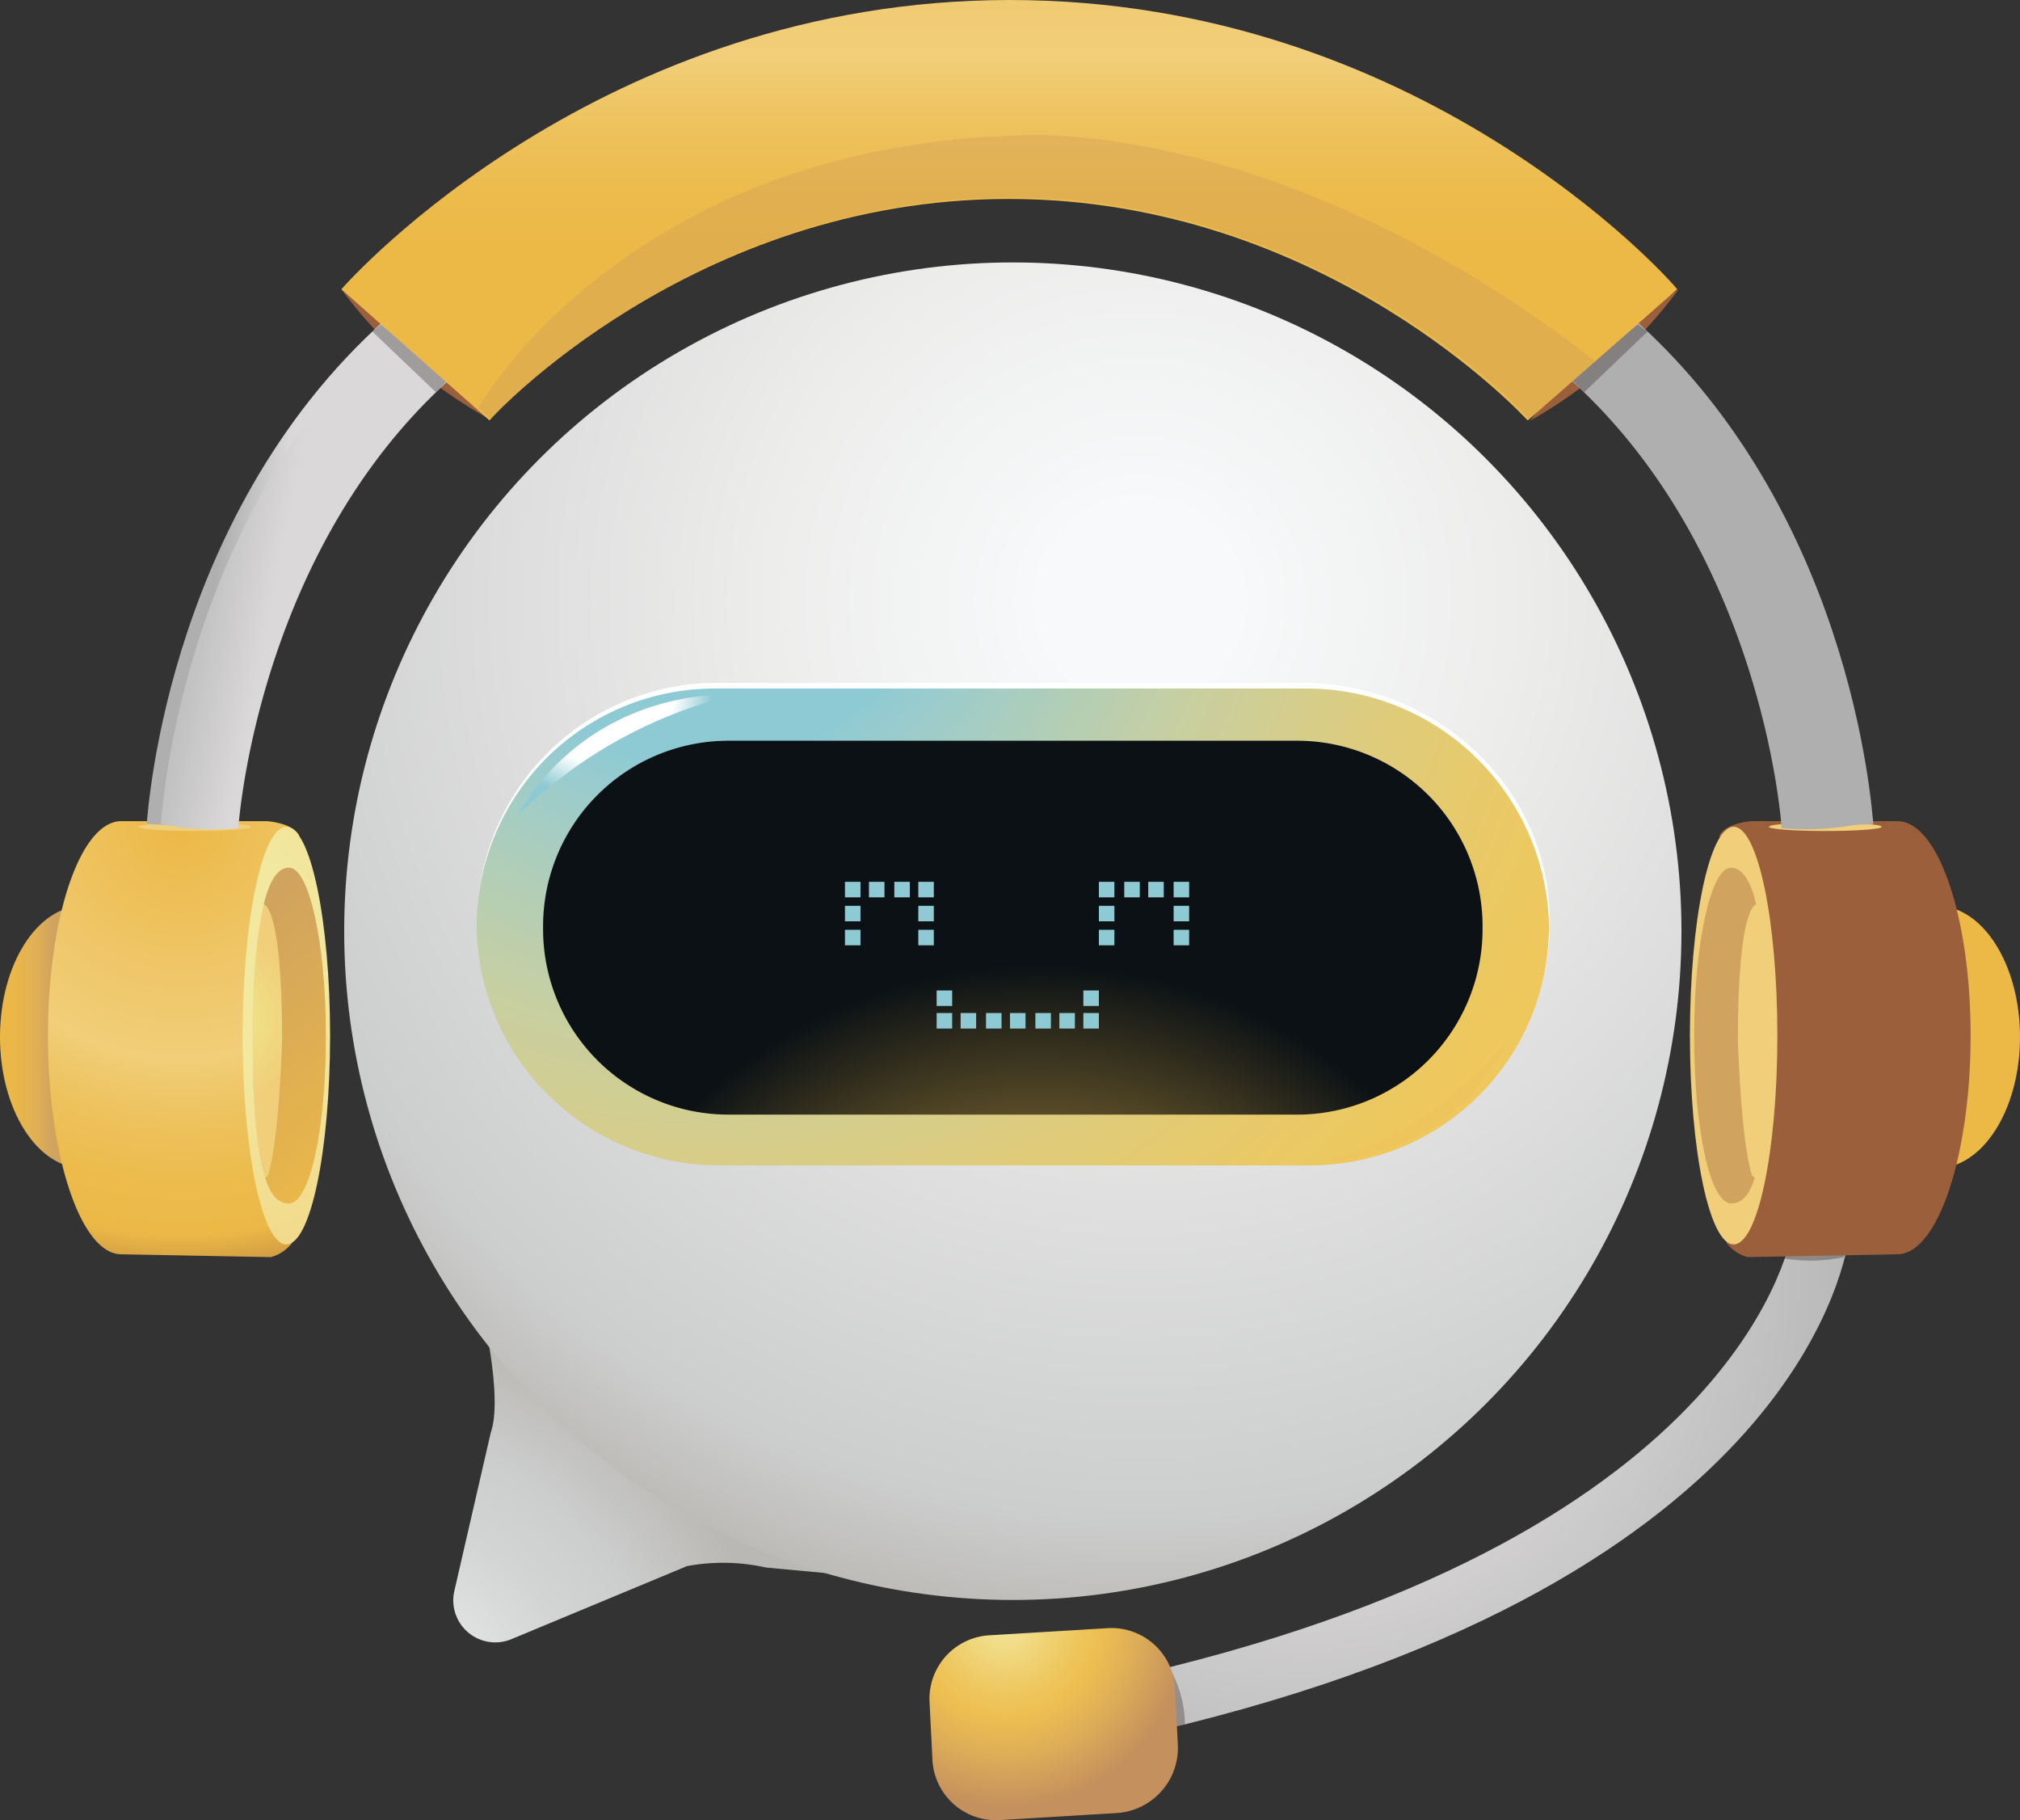 <svg xmlns="http://www.w3.org/2000/svg" xmlns:xlink="http://www.w3.org/1999/xlink" width="143.2" height="129.014" viewBox="0 0 143.2 129.014">
  <rect x="0" y="0" width="143.2" height="129.014" fill="#333333" stroke="none"/>
  <defs>
    <radialGradient id="radial-gradient" cx="-0.288" cy="1.359" r="1.703" gradientTransform="translate(-0.055) scale(0.809 1)" gradientUnits="objectBoundingBox">
      <stop offset="0.079" stop-color="#f7f9fa"/>
      <stop offset="0.228" stop-color="#e8e9e9"/>
      <stop offset="0.475" stop-color="#d3d5d5"/>
      <stop offset="0.629" stop-color="#cccdcd"/>
      <stop offset="0.843" stop-color="#bab8b4"/>
    </radialGradient>
    <radialGradient id="radial-gradient-2" cx="0.596" cy="0.251" r="0.932" gradientTransform="translate(0)" gradientUnits="objectBoundingBox">
      <stop offset="0.079" stop-color="#f7f9fa"/>
      <stop offset="0.299" stop-color="#ededec"/>
      <stop offset="0.7" stop-color="#cfd0d0"/>
      <stop offset="0.742" stop-color="#cccdcd"/>
      <stop offset="0.843" stop-color="#bab8b4"/>
    </radialGradient>
    <radialGradient id="radial-gradient-3" cx="0.325" cy="0.1" r="1.264" gradientTransform="matrix(0.711, -0.061, 0.044, 1.024, -0.014, 0.01)" gradientUnits="objectBoundingBox">
      <stop offset="0.386" stop-color="#dad8d8"/>
      <stop offset="1" stop-color="#afafaf"/>
    </radialGradient>
    <linearGradient id="linear-gradient" x1="0.36" y1="0.392" x2="-0.087" y2="0.392" gradientUnits="objectBoundingBox">
      <stop offset="0.085" stop-color="#d0a35f"/>
      <stop offset="0.334" stop-color="#e1b054"/>
      <stop offset="0.583" stop-color="#e9b649"/>
      <stop offset="0.815" stop-color="#ecb947"/>
    </linearGradient>
    <radialGradient id="radial-gradient-4" cx="0.53" cy="0.012" r="1.273" gradientTransform="translate(-0.39) scale(1.736 1)" gradientUnits="objectBoundingBox">
      <stop offset="0.01" stop-color="#ecb947"/>
      <stop offset="0.265" stop-color="#efc668"/>
      <stop offset="0.421" stop-color="#f1ce79"/>
      <stop offset="0.461" stop-color="#efc96d"/>
      <stop offset="0.555" stop-color="#edc059"/>
      <stop offset="0.647" stop-color="#ecbb4b"/>
      <stop offset="0.733" stop-color="#ecb947"/>
      <stop offset="0.918" stop-color="#9b5f3c"/>
    </radialGradient>
    <radialGradient id="radial-gradient-5" cx="-0.478" cy="0.32" r="1.069" gradientTransform="translate(1.803) scale(4.774 1)" gradientUnits="objectBoundingBox">
      <stop offset="0.261" stop-color="#f2e8a0"/>
      <stop offset="1" stop-color="#f1ce79"/>
    </radialGradient>
    <radialGradient id="radial-gradient-6" cx="-0.428" cy="0.452" r="0.315" gradientTransform="translate(1.531) scale(4.577 1)" gradientUnits="objectBoundingBox">
      <stop offset="0.261" stop-color="#efe185"/>
      <stop offset="0.79" stop-color="#f1ce79"/>
    </radialGradient>
    <linearGradient id="linear-gradient-2" x1="0.411" y1="0.019" x2="0.592" y2="1.087" gradientUnits="objectBoundingBox">
      <stop offset="0.01" stop-color="#d0a35f"/>
      <stop offset="1" stop-color="#ecb947"/>
    </linearGradient>
    <linearGradient id="linear-gradient-3" x1="0.5" y1="-3.279" x2="0.5" y2="-2.73" gradientUnits="objectBoundingBox">
      <stop offset="0.01" stop-color="#d0a35f"/>
      <stop offset="1" stop-color="#f1ce79"/>
    </linearGradient>
    <linearGradient id="linear-gradient-4" x1="0.098" y1="0.363" x2="0.929" y2="0.567" gradientUnits="objectBoundingBox">
      <stop offset="0.184" stop-color="#afafaf"/>
      <stop offset="0.386" stop-color="#dad8d8"/>
    </linearGradient>
    <linearGradient id="linear-gradient-5" x1="-0.295" y1="0.202" x2="1.52" y2="0.811" xlink:href="#linear-gradient-4"/>
    <radialGradient id="radial-gradient-7" cx="0.525" cy="-0.016" r="0.955" gradientTransform="matrix(0.772, -0.061, 0.048, 1.024, -0.102, 0.002)" gradientUnits="objectBoundingBox">
      <stop offset="0.01" stop-color="#f2e8a0"/>
      <stop offset="0.198" stop-color="#f0d77e"/>
      <stop offset="0.407" stop-color="#eec65d"/>
      <stop offset="0.525" stop-color="#edbf51"/>
      <stop offset="0.743" stop-color="#dcac58"/>
      <stop offset="1" stop-color="#c4905d"/>
    </radialGradient>
    <linearGradient id="linear-gradient-6" x1="69.753" y1="0.392" x2="69.306" y2="0.392" xlink:href="#linear-gradient"/>
    <radialGradient id="radial-gradient-8" cx="0.479" cy="0.012" r="1.273" gradientTransform="matrix(-1.736, 0, 0, 1, 129.293, 0)" xlink:href="#radial-gradient-4"/>
    <radialGradient id="radial-gradient-9" cx="1.487" cy="0.32" r="1.069" gradientTransform="matrix(-4.774, 0, 0, 1, 786.656, 0)" xlink:href="#radial-gradient-5"/>
    <radialGradient id="radial-gradient-10" cx="1.438" cy="0.452" r="0.315" gradientTransform="matrix(-4.577, 0, 0, 1, 907.22, 0)" xlink:href="#radial-gradient-6"/>
    <linearGradient id="linear-gradient-7" x1="193.343" y1="0.019" x2="193.522" y2="1.087" xlink:href="#linear-gradient-2"/>
    <linearGradient id="linear-gradient-8" x1="104.836" y1="-3.279" x2="104.836" y2="-2.73" xlink:href="#linear-gradient-3"/>
    <linearGradient id="linear-gradient-9" x1="38.728" y1="0.363" x2="39.558" y2="0.567" xlink:href="#linear-gradient-4"/>
    <linearGradient id="linear-gradient-10" x1="38.425" y1="0.202" x2="40.241" y2="0.81" xlink:href="#linear-gradient-4"/>
    <linearGradient id="linear-gradient-11" x1="0.5" y1="-0.257" x2="0.5" y2="0.586" gradientUnits="objectBoundingBox">
      <stop offset="0" stop-color="#ecb947"/>
      <stop offset="0.041" stop-color="#edbb4e"/>
      <stop offset="0.198" stop-color="#eec667"/>
      <stop offset="0.345" stop-color="#f1cc75"/>
      <stop offset="0.471" stop-color="#f1ce79"/>
      <stop offset="0.538" stop-color="#efc96d"/>
      <stop offset="0.699" stop-color="#edc059"/>
      <stop offset="0.855" stop-color="#ecbb4b"/>
      <stop offset="1" stop-color="#ecb947"/>
    </linearGradient>
    <linearGradient id="linear-gradient-12" x1="0.495" y1="0.28" x2="0.49" y2="-0.154" gradientUnits="objectBoundingBox">
      <stop offset="0.485" stop-color="#c4905d"/>
      <stop offset="0.567" stop-color="#c9955a"/>
      <stop offset="0.691" stop-color="#d8a454"/>
      <stop offset="0.815" stop-color="#ecb947"/>
    </linearGradient>
    <radialGradient id="radial-gradient-11" cx="0.205" cy="-0.387" r="2.986" gradientTransform="translate(0.114) scale(0.445 1)" gradientUnits="objectBoundingBox">
      <stop offset="0.181" stop-color="#8ecad4"/>
      <stop offset="0.213" stop-color="#9acccd"/>
      <stop offset="0.364" stop-color="#c6cfa3"/>
      <stop offset="0.495" stop-color="#ddcc7e"/>
      <stop offset="0.599" stop-color="#e9c967"/>
      <stop offset="0.662" stop-color="#eec85d"/>
    </radialGradient>
    <radialGradient id="radial-gradient-12" cx="0.528" cy="1.938" r="1.339" gradientTransform="translate(0.318) scale(0.398 1)" gradientUnits="objectBoundingBox">
      <stop offset="0.119" stop-color="#ecb947"/>
      <stop offset="1" stop-color="#0b1115"/>
    </radialGradient>
    <radialGradient id="radial-gradient-13" cx="0.378" cy="-0.039" r="0.919" gradientTransform="translate(0.17) scale(0.551 1)" gradientUnits="objectBoundingBox">
      <stop offset="0.662" stop-color="#fff"/>
      <stop offset="1" stop-color="#8ecad4"/>
    </radialGradient>
    <radialGradient id="radial-gradient-14" cx="0.672" cy="0.889" r="0.782" gradientTransform="matrix(-0.655, 0.137, -0.09, -0.991, 115.933, -146.146)" gradientUnits="objectBoundingBox">
      <stop offset="0.662" stop-color="#fff"/>
      <stop offset="1" stop-color="#eec55c"/>
    </radialGradient>
  </defs>
  <g id="vision" transform="translate(-411.7 -547.1)">
    <g id="그룹_6591" data-name="그룹 6591">
      <path id="패스_15859" data-name="패스 15859" d="M446.3,642.1s.9,4.5.2,6.5l-2.6,11.3a2.979,2.979,0,0,0,4,3.4l12.5-5.2a13.971,13.971,0,0,1,5.6.1l4.3.4Z" fill="url(#radial-gradient)"/>
      <circle id="타원_25" data-name="타원 25" cx="47.4" cy="47.4" r="47.4" transform="translate(436.1 565.7)" fill="url(#radial-gradient-2)"/>
      <path id="패스_15860" data-name="패스 15860" d="M504.6,629.4H463c-8.8,0-16.6-6.6-17.4-15.4a16.979,16.979,0,0,1,16.9-18.5h41.6c8.8,0,16.6,6.6,17.4,15.4A16.927,16.927,0,0,1,504.6,629.4Zm-42.2-27.9a10.974,10.974,0,0,0-10.9,12.4c.7,5.6,5.8,9.6,11.4,9.6h41.3c5.6,0,10.7-4,11.4-9.6a11.028,11.028,0,0,0-10.9-12.4Z" fill="#fff"/>
      <path id="패스_15861" data-name="패스 15861" d="M435.9,567.6a32.544,32.544,0,0,0,10.5,9.2A51.744,51.744,0,0,0,435.9,567.6Z" fill="#9b5f3c"/>
      <path id="패스_15862" data-name="패스 15862" d="M493.7,669.8l-.9-4.1c43-10.1,45.9-31.2,46-31.5l4,.5C542.6,635.7,539.8,659,493.7,669.8Z" fill="url(#radial-gradient-3)"/>
      <g id="그룹_6569" data-name="그룹 6569">
        <ellipse id="타원_26" data-name="타원 26" cx="5.9" cy="9.3" rx="5.9" ry="9.3" transform="translate(411.7 611.3)" fill="url(#linear-gradient)"/>
        <path id="패스_15863" data-name="패스 15863" d="M420.3,636c-2.9,0-5.2-7.1-5.2-15.5s2.3-15.2,5.2-15.2h10.3s1.8.1,2.3,1l-.5,28.9a2.815,2.815,0,0,1-1.5,1Z" fill="url(#radial-gradient-4)"/>
        <ellipse id="타원_27" data-name="타원 27" cx="3.1" cy="14.8" rx="3.1" ry="14.8" transform="translate(428.9 605.7)" fill="url(#radial-gradient-5)"/>
        <path id="패스_15864" data-name="패스 15864" d="M434.8,620.5c0,6.6-1.2,11.9-2.6,11.9-2.1.1-2.6-5.3-2.6-11.9s.8-12,2.6-11.9C433.6,608.6,434.8,613.9,434.8,620.5Z" fill="url(#radial-gradient-6)"/>
        <path id="패스_15865" data-name="패스 15865" d="M430.5,630.6c.4,1.2.9,1.8,1.7,1.8,1.5-.1,2.6-5.3,2.6-11.9s-1.2-11.9-2.6-11.9c-.8,0-1.4.9-1.8,2.6,0,0,1.3,0,1.3,9.6,0,0-.2,7.1-1,9.6Z" fill="url(#linear-gradient-2)"/>
        <ellipse id="타원_28" data-name="타원 28" cx="4" cy="0.3" rx="4" ry="0.3" transform="translate(421.5 605.4)" fill="url(#linear-gradient-3)"/>
        <path id="패스_15866" data-name="패스 15866" d="M427.6,605.8l-5.5-.3c.1-.9,1.5-23.3,18.5-37.1l3.5,4.3C429,584.9,427.6,605.6,427.6,605.8Z" fill="url(#linear-gradient-4)"/>
        <path id="패스_15867" data-name="패스 15867" d="M428.6,605.8c0-.2,1.4-20.9,16.5-33.1l-3.5-4.3c-17,13.8-18.4,36.1-18.5,37.1A18.4,18.4,0,0,0,428.6,605.8Z" fill="url(#linear-gradient-5)"/>
      </g>
      <path id="패스_15868" data-name="패스 15868" d="M438.7,570.1l-.6.5,4.5,4.3,1-1Z" fill="#231815" opacity="0.31"/>
      <path id="패스_15869" data-name="패스 15869" d="M493.9,665.5l.7-.2a8.22,8.22,0,0,1,1.1,4l-1.4.5Z" fill="#231815" opacity="0.31"/>
      <path id="패스_15870" data-name="패스 15870" d="M542.9,635.1l-.5,1.1a11.369,11.369,0,0,1-4.2.1l.4-1.6Z" fill="#231815" opacity="0.31"/>
      <path id="패스_15871" data-name="패스 15871" d="M490.9,675.6l-8.3.5a4.509,4.509,0,0,1-4.8-4.3l-.2-4a4.509,4.509,0,0,1,4.3-4.8l8.3-.5a4.509,4.509,0,0,1,4.8,4.3l.2,4A4.63,4.63,0,0,1,490.9,675.6Z" fill="url(#radial-gradient-7)"/>
      <path id="패스_15872" data-name="패스 15872" d="M530.7,567.6a33.507,33.507,0,0,1-10.5,9.3C520.1,576.9,523.8,572.3,530.7,567.6Z" fill="#9b5f3c"/>
      <g id="그룹_6570" data-name="그룹 6570">
        <ellipse id="타원_29" data-name="타원 29" cx="5.9" cy="9.3" rx="5.9" ry="9.3" transform="translate(543.1 611.3)" fill="url(#linear-gradient-6)"/>
        <path id="패스_15873" data-name="패스 15873" d="M546.2,636c2.9,0,5.2-7.1,5.2-15.5s-2.3-15.2-5.2-15.2H535.9s-1.8.1-2.3,1l.5,28.9a2.815,2.815,0,0,0,1.5,1Z" fill="url(#radial-gradient-8)"/>
        <ellipse id="타원_30" data-name="타원 30" cx="3.1" cy="14.8" rx="3.1" ry="14.8" transform="translate(531.5 605.7)" fill="url(#radial-gradient-9)"/>
        <path id="패스_15874" data-name="패스 15874" d="M531.8,620.5c0,6.6,1.2,11.9,2.6,11.9,2.1.1,2.6-5.3,2.6-11.9s-.8-12-2.6-11.9C532.9,608.6,531.8,613.9,531.8,620.5Z" fill="url(#radial-gradient-10)"/>
        <path id="패스_15875" data-name="패스 15875" d="M536.1,630.6c-.4,1.2-.9,1.8-1.7,1.8-1.5-.1-2.6-5.3-2.6-11.9s1.2-11.9,2.6-11.9c.8,0,1.4.9,1.8,2.6,0,0-1.3,0-1.3,9.6,0,0,.2,7.1,1,9.6Z" fill="url(#linear-gradient-7)"/>
        <ellipse id="타원_31" data-name="타원 31" cx="4" cy="0.3" rx="4" ry="0.3" transform="translate(537.1 605.4)" fill="url(#linear-gradient-8)"/>
        <path id="패스_15876" data-name="패스 15876" d="M539,605.8l5.5-.3c-.1-.9-1.5-23.3-18.5-37.1l-3.5,4.3C537.6,584.9,539,605.6,539,605.8Z" fill="url(#linear-gradient-9)"/>
        <path id="패스_15877" data-name="패스 15877" d="M538,605.8c0-.2-1.4-20.9-16.5-33.1l3.5-4.3c17,13.8,18.4,36.1,18.5,37.1A18.99,18.99,0,0,1,538,605.8Z" fill="url(#linear-gradient-10)"/>
      </g>
      <path id="패스_15878" data-name="패스 15878" d="M527.8,570.1l.7.5-4.5,4.3-1-1Z" fill="#231815" opacity="0.31"/>
      <g id="그룹_6571" data-name="그룹 6571">
        <path id="패스_15879" data-name="패스 15879" d="M483.3,547.1h0c-29,0-46.7,19.7-47.4,20.5l9.6,8.5.9.8c.1-.2,14.4-15.7,36.8-15.7,22.5,0,36.7,15.6,36.8,15.7l5.6-4.9,5-4.4C529.9,566.7,512.3,547.1,483.3,547.1Z" fill="url(#linear-gradient-11)"/>
        <path id="패스_15880" data-name="패스 15880" d="M524.8,572.7l-4.7,4.1c-.1-.2-14.4-15.7-36.8-15.7-22.5,0-36.7,15.6-36.8,15.7l-.9-.8s10.3-18.4,38.1-19.3C483.7,556.7,502.1,555.1,524.8,572.7Z" opacity="0.27" fill="url(#linear-gradient-12)"/>
      </g>
      <path id="패스_15881" data-name="패스 15881" d="M504.6,629.7H462.8a17.2,17.2,0,0,1-17.3-16.4,16.869,16.869,0,0,1,16.9-17.4h41.8a17.2,17.2,0,0,1,17.3,16.4A16.928,16.928,0,0,1,504.6,629.7Zm-42.2-28a11.07,11.07,0,0,0-11,12.1,11.187,11.187,0,0,0,11.2,10h41.7a11.051,11.051,0,1,0,.2-22.1Z" fill="url(#radial-gradient-11)"/>
      <path id="패스_15882" data-name="패스 15882" d="M503.7,626.1H463.3A13.145,13.145,0,0,1,450.2,613v-.3a13.145,13.145,0,0,1,13.1-13.1h40.4a13.145,13.145,0,0,1,13.1,13.1v.3A13.145,13.145,0,0,1,503.7,626.1Z" fill="url(#radial-gradient-12)"/>
      <g id="그룹_6590" data-name="그룹 6590">
        <g id="그룹_6576" data-name="그룹 6576">
          <g id="그룹_6572" data-name="그룹 6572">
            <rect id="사각형_1419" data-name="사각형 1419" width="1.1" height="1.1" transform="translate(489.6 611.3)" fill="#8ecad4"/>
            <rect id="사각형_1420" data-name="사각형 1420" width="1.1" height="1.1" transform="translate(489.6 609.6)" fill="#8ecad4"/>
          </g>
          <g id="그룹_6573" data-name="그룹 6573">
            <rect id="사각형_1421" data-name="사각형 1421" width="1.1" height="1.1" transform="translate(491.4 609.6)" fill="#8ecad4"/>
          </g>
          <g id="그룹_6574" data-name="그룹 6574">
            <rect id="사각형_1422" data-name="사각형 1422" width="1.1" height="1.1" transform="translate(493.1 609.6)" fill="#8ecad4"/>
          </g>
          <g id="그룹_6575" data-name="그룹 6575">
            <rect id="사각형_1423" data-name="사각형 1423" width="1.1" height="1.1" transform="translate(494.9 611.3)" fill="#8ecad4"/>
            <rect id="사각형_1424" data-name="사각형 1424" width="1.1" height="1.1" transform="translate(489.6 613)" fill="#8ecad4"/>
            <rect id="사각형_1425" data-name="사각형 1425" width="1.1" height="1.1" transform="translate(494.9 613)" fill="#8ecad4"/>
            <rect id="사각형_1426" data-name="사각형 1426" width="1.1" height="1.1" transform="translate(494.9 609.6)" fill="#8ecad4"/>
          </g>
        </g>
        <g id="그룹_6584" data-name="그룹 6584">
          <g id="그룹_6577" data-name="그룹 6577">
            <rect id="사각형_1427" data-name="사각형 1427" width="1.1" height="1.1" transform="translate(483.3 618.9)" fill="#8ecad4"/>
          </g>
          <g id="그룹_6578" data-name="그룹 6578">
            <rect id="사각형_1428" data-name="사각형 1428" width="1.1" height="1.1" transform="translate(485.1 618.9)" fill="#8ecad4"/>
          </g>
          <g id="그룹_6579" data-name="그룹 6579">
            <rect id="사각형_1429" data-name="사각형 1429" width="1.1" height="1.1" transform="translate(486.8 618.9)" fill="#8ecad4"/>
          </g>
          <g id="그룹_6580" data-name="그룹 6580">
            <rect id="사각형_1430" data-name="사각형 1430" width="1.1" height="1.1" transform="translate(481.6 618.9)" fill="#8ecad4"/>
          </g>
          <g id="그룹_6581" data-name="그룹 6581">
            <rect id="사각형_1431" data-name="사각형 1431" width="1.1" height="1.1" transform="translate(479.8 618.9)" fill="#8ecad4"/>
          </g>
          <g id="그룹_6582" data-name="그룹 6582">
            <rect id="사각형_1432" data-name="사각형 1432" width="1.1" height="1.1" transform="translate(478.1 617.3)" fill="#8ecad4"/>
            <rect id="사각형_1433" data-name="사각형 1433" width="1.1" height="1.1" transform="translate(478.1 618.9)" fill="#8ecad4"/>
          </g>
          <g id="그룹_6583" data-name="그룹 6583">
            <rect id="사각형_1434" data-name="사각형 1434" width="1.1" height="1.1" transform="translate(488.5 617.3)" fill="#8ecad4"/>
            <rect id="사각형_1435" data-name="사각형 1435" width="1.1" height="1.1" transform="translate(488.5 618.9)" fill="#8ecad4"/>
          </g>
        </g>
        <g id="그룹_6589" data-name="그룹 6589">
          <g id="그룹_6585" data-name="그룹 6585">
            <rect id="사각형_1436" data-name="사각형 1436" width="1.1" height="1.1" transform="translate(471.6 611.3)" fill="#8ecad4"/>
            <rect id="사각형_1437" data-name="사각형 1437" width="1.1" height="1.1" transform="translate(471.6 609.6)" fill="#8ecad4"/>
          </g>
          <g id="그룹_6586" data-name="그룹 6586">
            <rect id="사각형_1438" data-name="사각형 1438" width="1.1" height="1.1" transform="translate(473.3 609.6)" fill="#8ecad4"/>
          </g>
          <g id="그룹_6587" data-name="그룹 6587">
            <rect id="사각형_1439" data-name="사각형 1439" width="1.1" height="1.1" transform="translate(475.1 609.6)" fill="#8ecad4"/>
          </g>
          <g id="그룹_6588" data-name="그룹 6588">
            <rect id="사각형_1440" data-name="사각형 1440" width="1.1" height="1.1" transform="translate(476.8 611.3)" fill="#8ecad4"/>
            <rect id="사각형_1441" data-name="사각형 1441" width="1.1" height="1.1" transform="translate(471.6 613)" fill="#8ecad4"/>
            <rect id="사각형_1442" data-name="사각형 1442" width="1.1" height="1.1" transform="translate(476.8 613)" fill="#8ecad4"/>
            <rect id="사각형_1443" data-name="사각형 1443" width="1.1" height="1.1" transform="translate(476.8 609.6)" fill="#8ecad4"/>
          </g>
        </g>
      </g>
      <path id="패스_15883" data-name="패스 15883" d="M448.4,604.9s4.2-8.7,15.6-8.6A32.726,32.726,0,0,0,448.4,604.9Z" fill="url(#radial-gradient-13)"/>
      <path id="패스_15884" data-name="패스 15884" d="M518.6,620.7s-3,8.1-13.3,8.8A25.019,25.019,0,0,0,518.6,620.7Z" fill="url(#radial-gradient-14)"/>
    </g>
  </g>
</svg>
